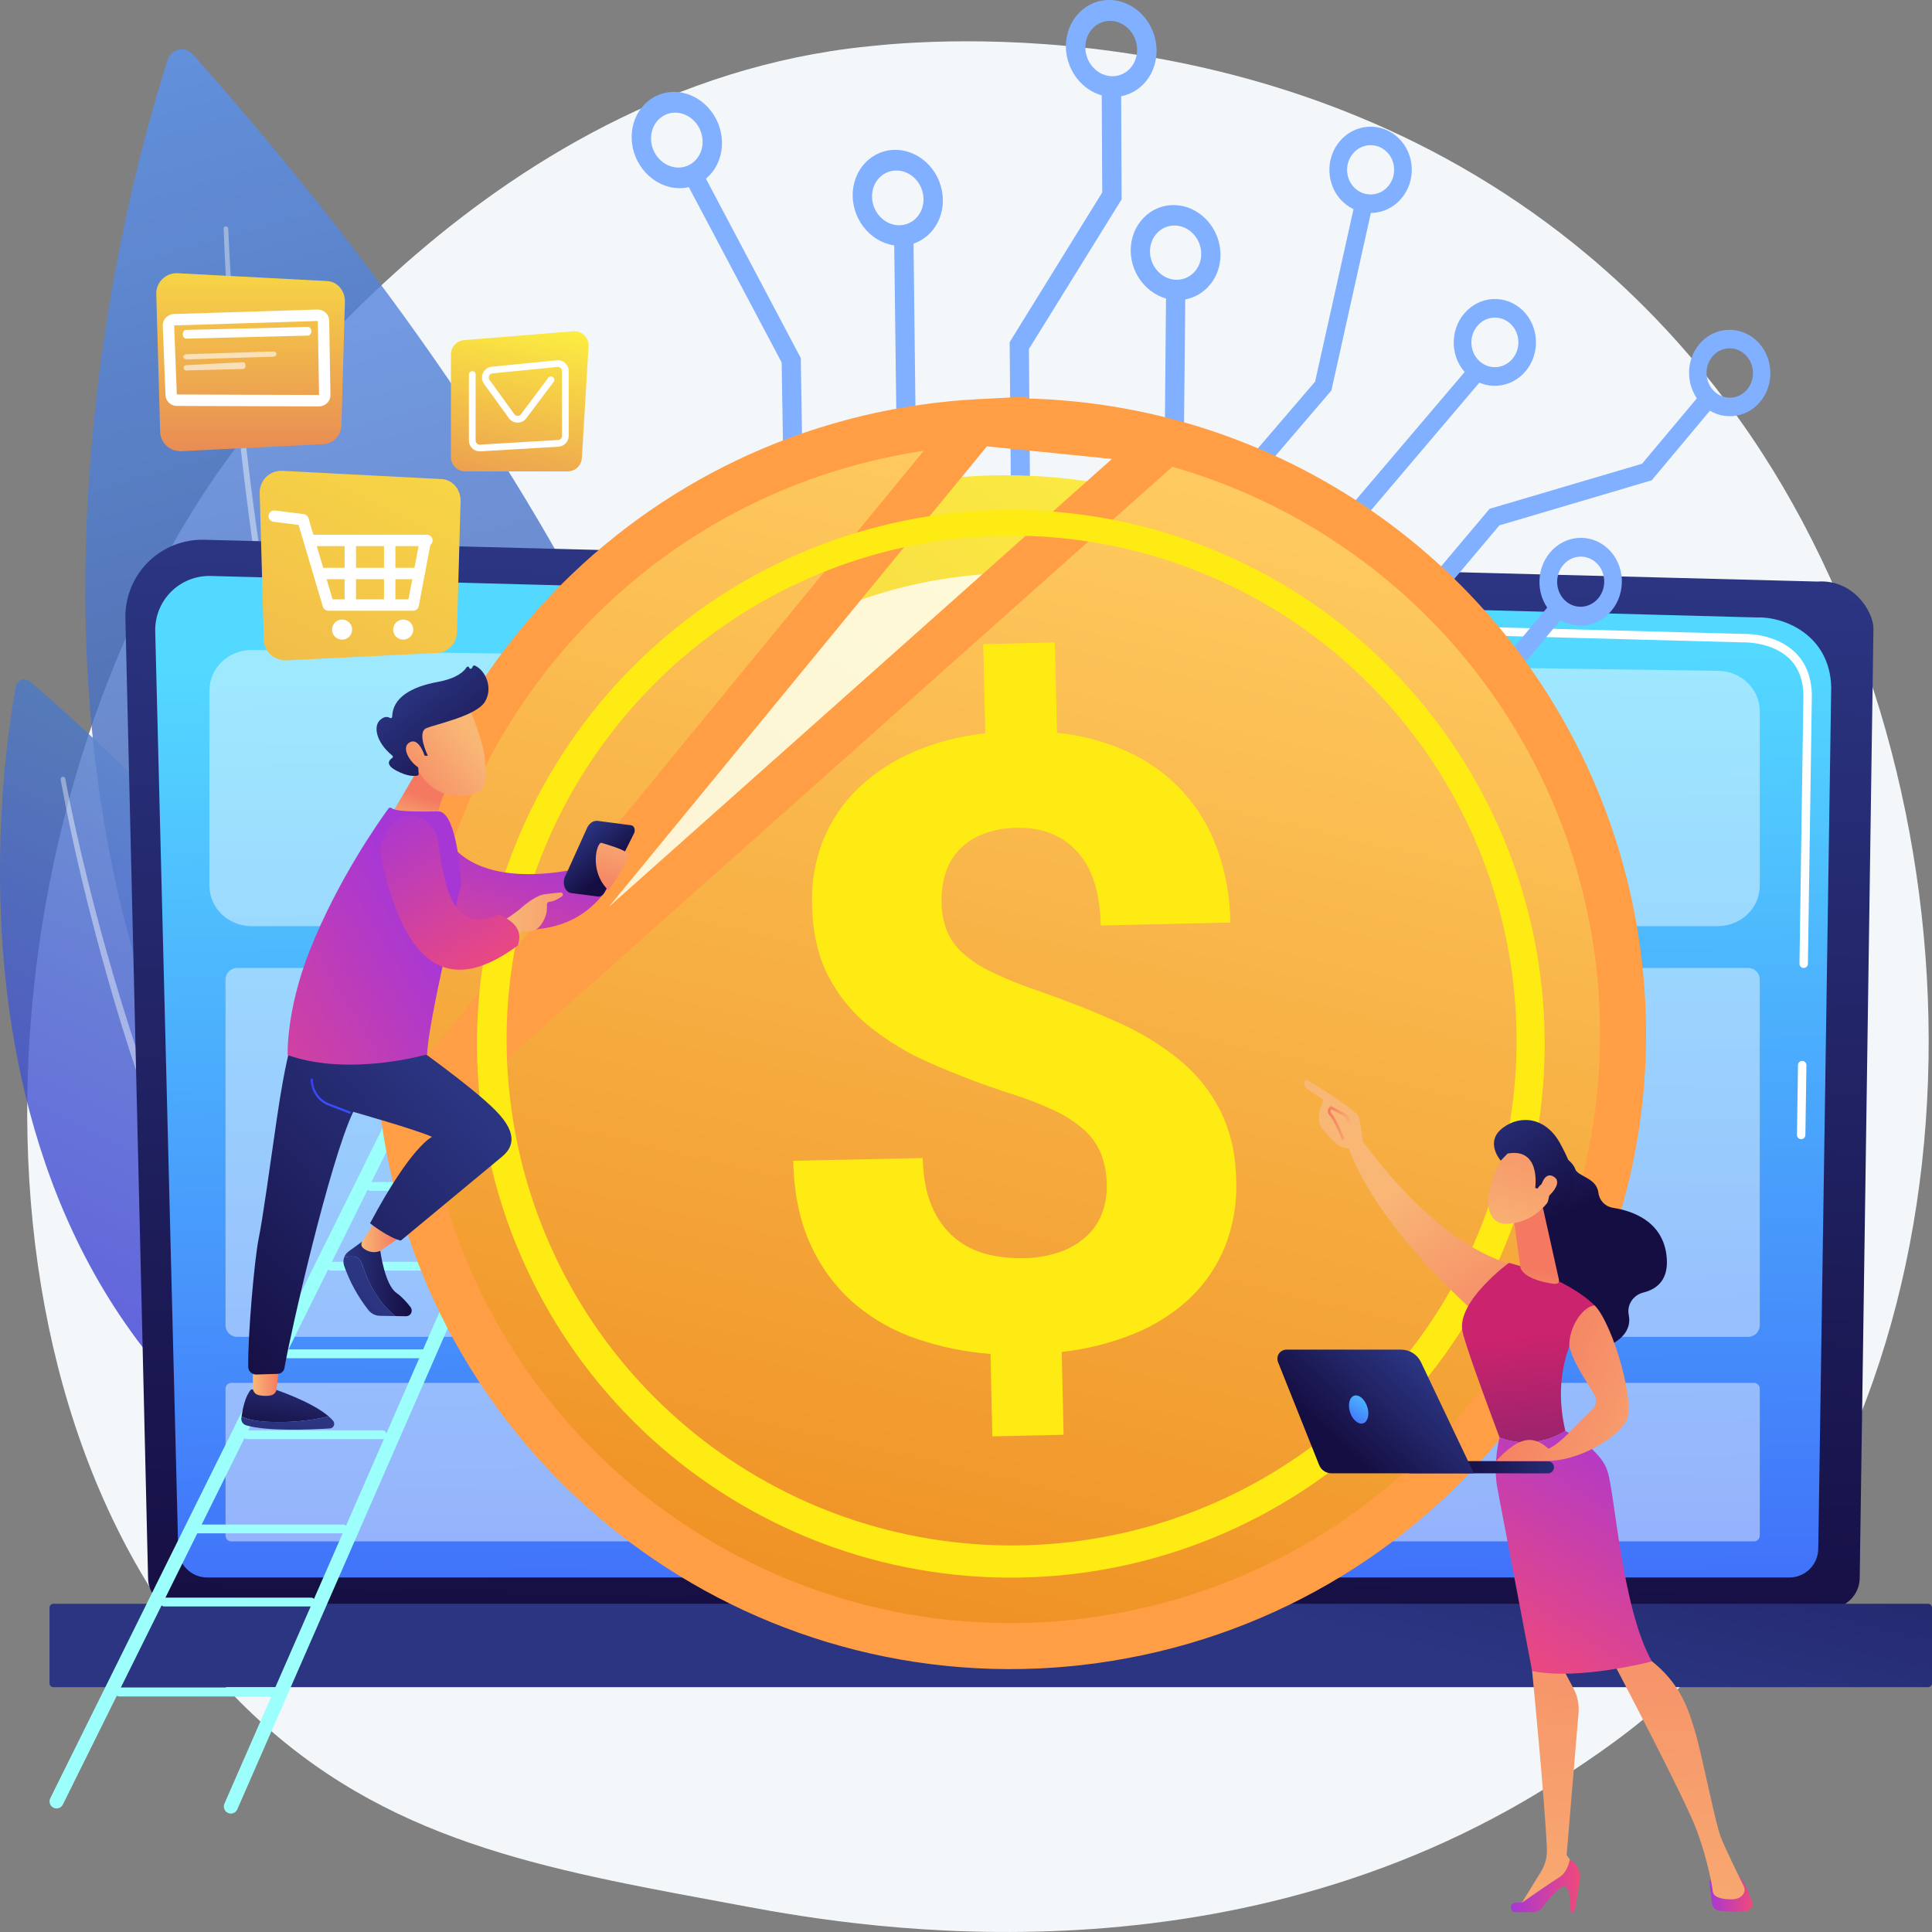 <svg width="84" height="84" viewBox="0 0 84 84" fill="none" xmlns="http://www.w3.org/2000/svg">
<rect x="0" y="0" width="84" height="84" fill="#808080" stroke="none"/>
<g clip-path="url(#clip0_131_3286)">
<path d="M73.909 72.493C71.757 74.713 69.832 76.018 68.358 77.003C53.98 86.61 37.545 83.841 32.464 82.895C24.266 81.368 17.346 80.291 11.4 74.915C-2.111 62.7 -1.454 37.218 8.87 21.433C10.094 19.562 20.402 4.271 36.873 2.116C37.276 2.063 37.576 2.033 37.839 2.006C40.388 1.736 56.177 0.311 69.051 11.105C70.894 12.65 73.86 15.437 76.61 19.688C86.667 35.23 86.697 59.302 73.909 72.493Z" fill="#F4F7FA"/>
<g opacity="0.89">
<path opacity="0.89" d="M7.294 2.588C4.968 9.773 -6.864 52.144 30.872 70.397C30.872 70.397 45.837 44.509 8.378 2.357C8.303 2.273 8.208 2.21 8.101 2.175C7.994 2.14 7.879 2.134 7.769 2.158C7.659 2.181 7.558 2.233 7.474 2.309C7.391 2.384 7.329 2.48 7.294 2.588Z" fill="url(#paint0_linear_131_3286)"/>
<path opacity="0.43" d="M9.924 9.945C10.028 12.479 10.238 15.012 10.497 17.535C10.757 20.059 11.081 22.579 11.466 25.088C12.238 30.104 13.247 35.087 14.579 39.983C15.915 44.873 17.568 49.689 19.727 54.273C20.262 55.42 20.841 56.547 21.448 57.657C22.055 58.767 22.702 59.855 23.39 60.915C24.758 63.041 26.31 65.048 28.043 66.88V66.882C28.083 66.928 28.103 66.987 28.1 67.048C28.097 67.109 28.071 67.166 28.027 67.208C27.983 67.25 27.924 67.274 27.863 67.274C27.803 67.275 27.744 67.251 27.7 67.21C25.951 65.344 24.391 63.308 23.02 61.157C22.331 60.084 21.683 58.985 21.077 57.862C20.471 56.741 19.893 55.605 19.359 54.448C17.207 49.825 15.571 44.984 14.252 40.072C12.938 35.156 11.95 30.158 11.199 25.129C10.825 22.614 10.513 20.091 10.263 17.56C10.014 15.03 9.815 12.495 9.723 9.951C9.722 9.938 9.724 9.924 9.728 9.911C9.732 9.898 9.739 9.886 9.748 9.876C9.757 9.866 9.768 9.858 9.781 9.852C9.793 9.846 9.806 9.843 9.82 9.843C9.833 9.842 9.847 9.844 9.86 9.849C9.872 9.854 9.884 9.862 9.894 9.871C9.903 9.88 9.911 9.892 9.916 9.904C9.922 9.917 9.924 9.93 9.924 9.944V9.945Z" fill="white"/>
<path opacity="0.89" d="M0.69 29.85C-0.12 34.258 -3.783 60.098 19.831 67.894C19.831 67.894 26.618 51.503 1.309 29.631C1.259 29.587 1.198 29.558 1.132 29.546C1.066 29.533 0.999 29.538 0.936 29.561C0.873 29.583 0.817 29.622 0.774 29.672C0.731 29.723 0.702 29.784 0.69 29.85Z" fill="url(#paint1_linear_131_3286)"/>
<path opacity="0.43" d="M2.839 33.857C3.109 35.303 3.439 36.742 3.789 38.172C4.139 39.603 4.527 41.025 4.941 42.439C5.355 43.853 5.803 45.257 6.282 46.65C6.761 48.042 7.268 49.425 7.824 50.79C8.926 53.52 10.18 56.188 11.654 58.73C11.831 59.052 12.031 59.36 12.22 59.675L12.506 60.145C12.602 60.302 12.706 60.452 12.806 60.607C13.009 60.912 13.206 61.222 13.414 61.524L14.051 62.42C14.92 63.6 15.855 64.73 16.871 65.78L16.873 65.782C16.918 65.829 16.942 65.891 16.941 65.956C16.94 66.02 16.913 66.081 16.867 66.126C16.821 66.171 16.759 66.195 16.694 66.194C16.63 66.193 16.569 66.166 16.524 66.12L16.522 66.118C15.496 65.038 14.557 63.885 13.685 62.684L13.048 61.772C12.84 61.465 12.644 61.15 12.442 60.84C12.342 60.683 12.238 60.53 12.142 60.371L11.856 59.894C11.668 59.575 11.468 59.264 11.293 58.937C9.827 56.361 8.587 53.666 7.502 50.917C6.954 49.543 6.459 48.15 5.987 46.75C5.515 45.349 5.08 43.937 4.677 42.516C4.274 41.095 3.897 39.666 3.555 38.229C3.213 36.792 2.898 35.349 2.637 33.893C2.632 33.866 2.638 33.838 2.653 33.816C2.669 33.793 2.692 33.778 2.719 33.773C2.746 33.768 2.774 33.774 2.796 33.789C2.819 33.805 2.834 33.829 2.839 33.856L2.839 33.857Z" fill="white"/>
</g>
<path d="M6.438 68.603C6.439 68.954 6.579 69.291 6.828 69.54C7.076 69.789 7.413 69.929 7.764 69.93H79.53C79.881 69.929 80.218 69.789 80.467 69.54C80.715 69.292 80.856 68.955 80.857 68.603L81.454 27.332C81.454 26.602 80.595 25.177 79.02 25.285L8.884 23.468C8.431 23.456 7.98 23.537 7.559 23.704C7.138 23.872 6.756 24.123 6.435 24.444C6.114 24.764 5.862 25.146 5.693 25.566C5.524 25.987 5.442 26.438 5.452 26.891L6.438 68.603Z" fill="url(#paint2_linear_131_3286)"/>
<path d="M7.748 67.33C7.749 67.663 7.882 67.982 8.117 68.217C8.352 68.453 8.671 68.585 9.004 68.586H77.799C78.132 68.585 78.451 68.453 78.686 68.217C78.921 67.982 79.054 67.663 79.055 67.33L79.618 29.863C79.552 27.609 77.576 26.799 76.38 26.846L9.16 25.042C8.841 25.033 8.524 25.09 8.228 25.208C7.932 25.326 7.663 25.503 7.438 25.728C7.212 25.953 7.035 26.222 6.916 26.518C6.798 26.814 6.741 27.131 6.749 27.45L7.748 67.33Z" fill="url(#paint3_linear_131_3286)"/>
<path d="M78.311 49.53H78.308C78.26 49.529 78.214 49.509 78.18 49.474C78.146 49.439 78.128 49.392 78.129 49.343L78.173 46.305C78.174 46.257 78.194 46.211 78.228 46.177C78.263 46.144 78.309 46.125 78.357 46.125H78.36C78.408 46.126 78.454 46.146 78.488 46.181C78.522 46.216 78.54 46.263 78.54 46.312L78.495 49.35C78.494 49.398 78.474 49.444 78.44 49.478C78.406 49.511 78.359 49.53 78.311 49.53Z" fill="white"/>
<path d="M78.42 42.085H78.418C78.369 42.084 78.323 42.063 78.289 42.029C78.256 41.993 78.237 41.947 78.238 41.898L78.409 30.261C78.406 29.571 78.196 29.017 77.785 28.624C77.019 27.89 75.803 27.927 75.752 27.929L54.267 27.353C54.243 27.352 54.219 27.347 54.197 27.337C54.175 27.328 54.155 27.314 54.138 27.296C54.121 27.278 54.108 27.258 54.099 27.235C54.091 27.212 54.087 27.188 54.087 27.164C54.087 27.14 54.091 27.115 54.101 27.093C54.11 27.07 54.124 27.049 54.142 27.032C54.16 27.015 54.181 27.002 54.204 26.994C54.227 26.986 54.252 26.982 54.276 26.984L75.748 27.561C75.882 27.553 77.177 27.531 78.039 28.357C78.524 28.823 78.772 29.463 78.776 30.262L78.605 41.902C78.605 41.95 78.585 41.997 78.55 42.031C78.516 42.066 78.469 42.085 78.42 42.085Z" fill="white"/>
<path d="M2.323 73.356L83.831 73.356C83.924 73.356 84 73.28 84 73.186V69.899C84 69.805 83.924 69.73 83.831 69.73L2.323 69.73C2.229 69.73 2.153 69.805 2.153 69.899V73.186C2.153 73.28 2.229 73.356 2.323 73.356Z" fill="url(#paint4_linear_131_3286)"/>
<path opacity="0.44" d="M74.684 40.267H10.934C9.924 40.267 9.106 39.479 9.106 38.508V30.021C9.106 29.039 9.941 28.247 10.961 28.262L74.711 29.167C75.71 29.181 76.512 29.965 76.512 30.927V38.508C76.512 39.48 75.695 40.267 74.684 40.267Z" fill="white"/>
<path opacity="0.44" d="M76.01 42.085H10.308C10.03 42.085 9.806 42.31 9.806 42.587V57.622C9.806 57.899 10.03 58.124 10.308 58.124H76.01C76.288 58.124 76.512 57.899 76.512 57.622V42.587C76.512 42.31 76.288 42.085 76.01 42.085Z" fill="white"/>
<path opacity="0.44" d="M76.262 60.125H10.056C9.918 60.125 9.806 60.237 9.806 60.376V66.767C9.806 66.905 9.918 67.017 10.056 67.017H76.262C76.4 67.017 76.512 66.905 76.512 66.767V60.376C76.512 60.237 76.4 60.125 76.262 60.125Z" fill="white"/>
<path d="M29.469 8.179C28.388 8.131 27.488 7.157 27.464 6.005C27.439 4.853 28.301 3.95 29.385 3.998C30.47 4.047 31.369 5.026 31.39 6.179C31.412 7.333 30.548 8.227 29.469 8.179ZM29.403 4.898C28.785 4.87 28.294 5.384 28.306 6.042C28.319 6.701 28.833 7.257 29.451 7.284C30.068 7.312 30.56 6.8 30.548 6.142C30.536 5.484 30.021 4.925 29.402 4.898H29.403Z" fill="#80B0FF"/>
<path d="M39.059 10.685C37.98 10.636 37.089 9.665 37.073 8.517C37.057 7.37 37.925 6.469 39.008 6.517C40.09 6.565 40.982 7.542 40.994 8.692C41.006 9.842 40.138 10.733 39.059 10.685ZM39.019 7.415C38.401 7.387 37.906 7.899 37.914 8.555C37.923 9.21 38.431 9.766 39.048 9.793C39.665 9.82 40.16 9.31 40.153 8.654C40.145 7.999 39.637 7.441 39.019 7.414V7.415Z" fill="#80B0FF"/>
<path d="M48.325 4.214C47.24 4.166 46.351 3.184 46.343 2.024C46.336 0.864 47.216 -0.046 48.304 0.002C49.393 0.05 50.283 1.037 50.286 2.2C50.289 3.362 49.408 4.262 48.325 4.214ZM48.309 0.908C47.687 0.88 47.185 1.398 47.189 2.062C47.193 2.725 47.699 3.285 48.321 3.313C48.942 3.34 49.443 2.824 49.44 2.162C49.438 1.499 48.929 0.936 48.307 0.908H48.309Z" fill="#80B0FF"/>
<path d="M51.122 13.046C50.048 12.998 49.169 12.036 49.162 10.899C49.155 9.762 50.027 8.87 51.105 8.919C52.183 8.967 53.062 9.934 53.065 11.073C53.068 12.212 52.196 13.094 51.122 13.046ZM51.109 9.806C50.494 9.778 49.996 10.286 49.999 10.936C50.003 11.586 50.505 12.136 51.118 12.163C51.732 12.19 52.23 11.684 52.227 11.035C52.225 10.386 51.724 9.833 51.109 9.806Z" fill="#80B0FF"/>
<path d="M34.933 22.905L34.102 22.868L33.984 15.758L29.616 7.509L30.344 7.108L34.817 15.567L34.933 22.905Z" fill="#80B0FF"/>
<path d="M39.866 23.125L39.035 23.088L38.874 10.231L39.715 10.268L39.866 23.125Z" fill="#80B0FF"/>
<path d="M44.8 23.344L43.968 23.307L43.898 14.875L47.923 8.367L47.899 3.745L48.744 3.782L48.766 8.668L44.736 15.173L44.8 23.344Z" fill="#80B0FF"/>
<path d="M51.439 22.738L50.608 22.701L50.701 12.444L51.538 12.481L51.439 22.738Z" fill="#80B0FF"/>
<path d="M58.388 8.778C57.654 8.084 57.599 6.893 58.264 6.125C58.928 5.357 60.062 5.298 60.793 5.99C61.525 6.682 61.583 7.869 60.921 8.639C60.26 9.408 59.121 9.472 58.388 8.778ZM60.278 6.588C60.18 6.494 60.064 6.422 59.937 6.374C59.81 6.327 59.675 6.307 59.539 6.314C59.404 6.321 59.272 6.356 59.15 6.417C59.029 6.477 58.921 6.562 58.834 6.665C58.455 7.104 58.486 7.783 58.905 8.179C59.003 8.273 59.12 8.346 59.247 8.393C59.374 8.44 59.51 8.46 59.645 8.453C59.781 8.446 59.913 8.411 60.035 8.35C60.156 8.289 60.264 8.204 60.351 8.1C60.729 7.66 60.697 6.982 60.278 6.587V6.588Z" fill="#80B0FF"/>
<path d="M63.798 16.296C63.063 15.601 63.004 14.403 63.665 13.627C64.326 12.852 65.457 12.787 66.19 13.481C66.922 14.175 66.984 15.368 66.326 16.145C65.669 16.921 64.533 16.991 63.798 16.296ZM65.678 14.083C65.58 13.99 65.464 13.917 65.337 13.87C65.21 13.823 65.074 13.803 64.939 13.811C64.803 13.819 64.671 13.855 64.55 13.916C64.429 13.978 64.322 14.063 64.236 14.168C63.859 14.611 63.893 15.294 64.312 15.69C64.732 16.087 65.379 16.048 65.755 15.605C66.132 15.161 66.097 14.479 65.678 14.083Z" fill="#80B0FF"/>
<path d="M74.033 17.621C73.302 16.929 73.235 15.737 73.883 14.964C74.53 14.192 75.65 14.127 76.378 14.817C77.107 15.506 77.176 16.695 76.53 17.469C75.885 18.242 74.764 18.312 74.033 17.621ZM75.877 15.417C75.781 15.324 75.666 15.252 75.54 15.205C75.414 15.158 75.28 15.138 75.146 15.146C75.012 15.154 74.881 15.19 74.762 15.251C74.642 15.312 74.537 15.398 74.452 15.502C74.082 15.943 74.12 16.623 74.537 17.018C74.634 17.111 74.749 17.183 74.875 17.23C75.001 17.276 75.135 17.296 75.269 17.288C75.403 17.28 75.534 17.244 75.654 17.183C75.773 17.121 75.879 17.036 75.964 16.931C76.333 16.49 76.294 15.81 75.877 15.417Z" fill="#80B0FF"/>
<path d="M67.529 26.722C66.791 26.025 66.729 24.814 67.39 24.026C68.05 23.238 69.184 23.167 69.919 23.863C70.655 24.558 70.72 25.765 70.062 26.554C69.405 27.343 68.267 27.42 67.529 26.722ZM69.408 24.475C68.988 24.077 68.34 24.119 67.963 24.569C67.587 25.018 67.622 25.709 68.043 26.107C68.464 26.506 69.113 26.463 69.489 26.012C69.865 25.561 69.828 24.872 69.408 24.475Z" fill="#80B0FF"/>
<path d="M53.512 22.09L52.934 21.544L57.178 16.592L59.004 8.396L59.754 8.578L57.887 16.978L53.512 22.09Z" fill="#80B0FF"/>
<path d="M56.938 25.331L56.361 24.785L63.933 15.877L64.505 16.418L56.938 25.331Z" fill="#80B0FF"/>
<path d="M60.365 28.572L59.788 28.026L64.767 22.12L71.392 20.164L74.001 17.05L74.569 17.588L71.813 20.883L65.189 22.843L60.365 28.572Z" fill="#80B0FF"/>
<path d="M63.792 31.812L63.215 31.267L67.582 26.044L68.156 26.587L63.792 31.812Z" fill="#80B0FF"/>
<path d="M60.852 62.069C70.317 52.597 70.317 37.239 60.852 27.767C51.386 18.295 36.04 18.295 26.575 27.767C17.109 37.239 17.109 52.597 26.575 62.069C36.04 71.542 51.386 71.542 60.852 62.069Z" fill="url(#paint5_linear_131_3286)"/>
<path d="M23.727 34.944C23.711 34.944 23.695 34.94 23.681 34.933C23.657 34.921 23.639 34.9 23.631 34.874C23.622 34.849 23.624 34.821 23.637 34.797C25.827 30.458 29.36 26.945 33.709 24.782C38.059 22.618 42.991 21.92 47.769 22.792C47.795 22.796 47.819 22.811 47.834 22.834C47.849 22.856 47.855 22.883 47.85 22.909C47.846 22.936 47.83 22.959 47.808 22.974C47.786 22.99 47.759 22.996 47.733 22.991C46.407 22.75 45.063 22.629 43.716 22.629C35.258 22.629 27.634 27.326 23.82 34.888C23.811 34.905 23.798 34.919 23.781 34.929C23.765 34.939 23.746 34.944 23.727 34.944Z" fill="white"/>
<path opacity="0.78" d="M58.747 59.963C66.758 51.946 66.758 38.947 58.747 30.93C50.736 22.913 37.747 22.913 29.736 30.93C21.724 38.947 21.724 51.946 29.736 59.963C37.747 67.98 50.736 67.98 58.747 59.963Z" fill="white"/>
<path d="M54.377 47.117C53.336 46.149 51.905 45.565 50.145 45.367C50.141 45.367 50.137 45.365 50.134 45.362C50.132 45.359 50.13 45.355 50.13 45.351V45.316C50.13 45.313 50.131 45.309 50.133 45.306C50.136 45.303 50.139 45.301 50.142 45.3C51.548 44.949 52.317 44.325 53.21 43.428C54.103 42.531 54.585 41.48 54.585 40.281C54.585 38.628 53.815 37.346 52.344 36.437C51.103 35.669 49.676 35.226 47.618 35.106C47.552 35.102 47.49 35.073 47.444 35.025C47.399 34.977 47.373 34.913 47.373 34.847V30.744C47.373 30.675 47.346 30.609 47.297 30.56C47.249 30.512 47.182 30.484 47.114 30.484H45.23C45.161 30.484 45.095 30.512 45.046 30.56C44.997 30.609 44.97 30.675 44.97 30.744V34.893C44.97 34.927 44.963 34.961 44.95 34.993C44.937 35.024 44.918 35.053 44.894 35.077C44.87 35.101 44.841 35.12 44.81 35.133C44.778 35.146 44.744 35.153 44.71 35.153H42.544C42.475 35.153 42.409 35.125 42.36 35.077C42.311 35.028 42.284 34.962 42.284 34.893V30.744C42.284 30.675 42.257 30.609 42.208 30.56C42.159 30.512 42.093 30.484 42.024 30.484H40.141C40.072 30.484 40.006 30.512 39.957 30.56C39.908 30.609 39.881 30.675 39.881 30.744V34.893C39.881 34.927 39.874 34.961 39.861 34.992C39.848 35.024 39.829 35.053 39.805 35.077C39.781 35.101 39.753 35.12 39.721 35.133C39.69 35.146 39.656 35.153 39.622 35.153H34.133C34.064 35.153 33.998 35.18 33.949 35.229C33.901 35.278 33.873 35.344 33.873 35.413V37.51C33.873 37.579 33.901 37.645 33.949 37.694C33.998 37.743 34.064 37.77 34.133 37.77H37.218C37.287 37.77 37.353 37.798 37.401 37.846C37.45 37.895 37.477 37.961 37.477 38.03V54.204C37.477 54.238 37.471 54.272 37.458 54.303C37.445 54.335 37.426 54.364 37.401 54.388C37.377 54.412 37.349 54.431 37.317 54.444C37.286 54.457 37.252 54.464 37.218 54.464H34.132C34.098 54.464 34.064 54.471 34.033 54.483C34.001 54.497 33.973 54.516 33.949 54.54C33.925 54.564 33.906 54.593 33.892 54.624C33.879 54.656 33.873 54.689 33.873 54.724V57.104C33.873 57.138 33.879 57.172 33.892 57.204C33.906 57.235 33.925 57.264 33.949 57.288C33.973 57.312 34.001 57.331 34.033 57.344C34.064 57.357 34.098 57.364 34.132 57.364H39.621C39.69 57.364 39.756 57.392 39.805 57.44C39.853 57.489 39.881 57.555 39.881 57.624V61.914C39.881 61.983 39.908 62.049 39.957 62.097C40.005 62.146 40.071 62.173 40.14 62.173H42.024C42.093 62.173 42.159 62.146 42.208 62.097C42.257 62.049 42.284 61.983 42.284 61.914V57.624C42.284 57.555 42.311 57.489 42.36 57.44C42.409 57.392 42.475 57.364 42.544 57.364H44.71C44.744 57.364 44.778 57.371 44.81 57.384C44.841 57.397 44.87 57.416 44.894 57.44C44.918 57.464 44.937 57.493 44.95 57.524C44.963 57.556 44.97 57.59 44.97 57.624V61.914C44.97 61.983 44.997 62.049 45.046 62.097C45.095 62.146 45.161 62.173 45.23 62.173H47.114C47.182 62.173 47.249 62.146 47.297 62.097C47.346 62.049 47.373 61.983 47.373 61.914V57.547C47.373 57.48 47.399 57.415 47.446 57.367C47.492 57.318 47.556 57.29 47.623 57.287C50.056 57.192 52.077 56.601 53.544 55.511C55.152 54.318 55.948 52.703 55.948 50.667C55.948 49.272 55.42 48.09 54.377 47.117ZM45.18 38.831C47.871 38.831 49.216 39.613 49.216 41.246C49.216 42.124 48.889 42.815 48.233 43.316C47.578 43.817 46.68 44.067 45.539 44.066H42.544C42.475 44.066 42.409 44.038 42.36 43.99C42.311 43.941 42.284 43.875 42.284 43.806V39.09C42.284 39.021 42.311 38.955 42.36 38.906C42.409 38.858 42.475 38.83 42.544 38.83L45.18 38.831ZM49.104 52.917C48.38 53.455 47.38 53.757 46.103 53.757H42.544C42.475 53.757 42.409 53.73 42.36 53.681C42.311 53.632 42.284 53.566 42.284 53.497V48.074C42.284 48.04 42.291 48.006 42.304 47.975C42.317 47.943 42.336 47.915 42.36 47.891C42.384 47.867 42.413 47.847 42.444 47.834C42.476 47.821 42.509 47.815 42.544 47.815H46.138C47.415 47.815 48.41 48.037 49.123 48.543C49.835 49.049 50.191 49.826 50.191 50.715C50.191 51.645 49.829 52.379 49.104 52.917Z" fill="url(#paint6_linear_131_3286)"/>
<path d="M2.458 78.628C2.406 78.628 2.354 78.614 2.309 78.588C2.263 78.562 2.225 78.525 2.198 78.48C2.171 78.435 2.156 78.383 2.154 78.331C2.152 78.279 2.164 78.227 2.188 78.18L21.083 40.062C21.121 39.99 21.185 39.936 21.263 39.911C21.301 39.899 21.341 39.894 21.381 39.898C21.421 39.901 21.46 39.913 21.496 39.931C21.532 39.95 21.563 39.975 21.589 40.006C21.615 40.036 21.635 40.072 21.647 40.111C21.659 40.149 21.663 40.189 21.66 40.229C21.657 40.269 21.645 40.308 21.627 40.344L2.731 78.462C2.705 78.513 2.666 78.555 2.618 78.584C2.57 78.613 2.515 78.628 2.458 78.628Z" fill="url(#paint7_linear_131_3286)"/>
<path d="M10.037 78.851C9.976 78.85 9.916 78.832 9.865 78.797C9.815 78.763 9.775 78.713 9.753 78.656C9.738 78.619 9.731 78.579 9.731 78.539C9.732 78.498 9.741 78.459 9.757 78.422L26.642 39.816C26.675 39.744 26.736 39.688 26.811 39.66C26.885 39.632 26.968 39.634 27.041 39.666C27.114 39.698 27.172 39.757 27.202 39.831C27.232 39.904 27.233 39.987 27.203 40.061L10.318 78.666C10.295 78.721 10.255 78.768 10.205 78.801C10.155 78.833 10.097 78.851 10.037 78.851Z" fill="url(#paint8_linear_131_3286)"/>
<path d="M24.447 45.24H19.321C19.295 45.242 19.268 45.238 19.244 45.229C19.219 45.221 19.196 45.207 19.177 45.189C19.158 45.171 19.142 45.149 19.132 45.125C19.121 45.101 19.116 45.075 19.116 45.048C19.116 45.022 19.121 44.996 19.132 44.972C19.142 44.948 19.158 44.926 19.177 44.908C19.196 44.89 19.219 44.876 19.244 44.867C19.268 44.859 19.295 44.855 19.321 44.857H24.447C24.474 44.855 24.5 44.859 24.525 44.867C24.549 44.876 24.572 44.89 24.591 44.908C24.61 44.926 24.626 44.948 24.636 44.972C24.647 44.996 24.652 45.022 24.652 45.048C24.652 45.075 24.647 45.101 24.636 45.125C24.626 45.149 24.61 45.171 24.591 45.189C24.572 45.207 24.549 45.221 24.525 45.229C24.5 45.238 24.474 45.242 24.447 45.24Z" fill="url(#paint9_linear_131_3286)"/>
<path d="M23.584 48.214H18.457C18.431 48.215 18.405 48.211 18.381 48.202C18.357 48.193 18.334 48.179 18.315 48.161C18.296 48.144 18.281 48.122 18.271 48.098C18.261 48.074 18.255 48.048 18.255 48.022C18.255 47.996 18.261 47.97 18.271 47.946C18.281 47.922 18.296 47.901 18.315 47.883C18.334 47.865 18.357 47.851 18.381 47.842C18.405 47.833 18.431 47.829 18.457 47.831H23.584C23.61 47.829 23.636 47.833 23.66 47.842C23.685 47.851 23.707 47.865 23.726 47.883C23.745 47.901 23.76 47.922 23.77 47.946C23.781 47.97 23.786 47.996 23.786 48.022C23.786 48.048 23.781 48.074 23.77 48.098C23.76 48.122 23.745 48.144 23.726 48.161C23.707 48.179 23.685 48.193 23.66 48.202C23.636 48.211 23.61 48.215 23.584 48.214Z" fill="url(#paint10_linear_131_3286)"/>
<path d="M21.575 51.776H16.124C16.098 51.777 16.072 51.774 16.047 51.765C16.022 51.756 15.999 51.742 15.98 51.724C15.961 51.706 15.946 51.685 15.935 51.661C15.925 51.636 15.919 51.61 15.919 51.584C15.919 51.558 15.925 51.532 15.935 51.508C15.946 51.483 15.961 51.462 15.98 51.444C15.999 51.426 16.022 51.412 16.047 51.403C16.072 51.394 16.098 51.391 16.124 51.392H21.575C21.602 51.391 21.628 51.394 21.653 51.403C21.677 51.412 21.7 51.426 21.719 51.444C21.739 51.462 21.754 51.483 21.765 51.508C21.775 51.532 21.78 51.558 21.78 51.584C21.78 51.61 21.775 51.636 21.765 51.661C21.754 51.685 21.739 51.706 21.719 51.724C21.7 51.742 21.677 51.756 21.653 51.765C21.628 51.774 21.602 51.777 21.575 51.776Z" fill="url(#paint11_linear_131_3286)"/>
<path d="M25.607 42.353H20.717C20.691 42.355 20.665 42.351 20.641 42.342C20.616 42.333 20.594 42.319 20.575 42.301C20.556 42.283 20.541 42.262 20.531 42.238C20.52 42.214 20.515 42.188 20.515 42.162C20.515 42.136 20.52 42.11 20.531 42.086C20.541 42.062 20.556 42.041 20.575 42.023C20.594 42.005 20.616 41.991 20.641 41.982C20.665 41.973 20.691 41.969 20.717 41.971H25.607C25.633 41.969 25.659 41.973 25.683 41.982C25.708 41.991 25.73 42.005 25.749 42.023C25.768 42.041 25.783 42.062 25.794 42.086C25.804 42.11 25.809 42.136 25.809 42.162C25.809 42.188 25.804 42.214 25.794 42.238C25.783 42.262 25.768 42.283 25.749 42.301C25.73 42.319 25.708 42.333 25.683 42.342C25.659 42.351 25.633 42.355 25.607 42.353Z" fill="url(#paint12_linear_131_3286)"/>
<path d="M20.33 55.242H14.407C14.381 55.244 14.354 55.24 14.33 55.231C14.305 55.223 14.282 55.209 14.263 55.191C14.244 55.173 14.228 55.151 14.218 55.127C14.207 55.103 14.202 55.077 14.202 55.05C14.202 55.024 14.207 54.998 14.218 54.974C14.228 54.95 14.244 54.928 14.263 54.91C14.282 54.892 14.305 54.878 14.33 54.87C14.354 54.861 14.381 54.857 14.407 54.859H20.33C20.356 54.857 20.383 54.861 20.407 54.87C20.432 54.878 20.455 54.892 20.474 54.91C20.493 54.928 20.509 54.95 20.519 54.974C20.53 54.998 20.535 55.024 20.535 55.05C20.535 55.077 20.53 55.103 20.519 55.127C20.509 55.151 20.493 55.173 20.474 55.191C20.455 55.209 20.432 55.223 20.407 55.231C20.383 55.24 20.356 55.244 20.33 55.242Z" fill="url(#paint13_linear_131_3286)"/>
<path d="M18.486 59.053H12.534C12.508 59.054 12.482 59.05 12.458 59.041C12.433 59.032 12.411 59.019 12.392 59.001C12.373 58.983 12.358 58.961 12.348 58.937C12.337 58.913 12.332 58.887 12.332 58.861C12.332 58.835 12.337 58.809 12.348 58.785C12.358 58.762 12.373 58.74 12.392 58.722C12.411 58.704 12.433 58.69 12.458 58.681C12.482 58.672 12.508 58.669 12.534 58.67H18.486C18.512 58.669 18.538 58.672 18.563 58.681C18.587 58.69 18.609 58.704 18.628 58.722C18.647 58.74 18.662 58.762 18.673 58.785C18.683 58.809 18.688 58.835 18.688 58.861C18.688 58.887 18.683 58.913 18.673 58.937C18.662 58.961 18.647 58.983 18.628 59.001C18.609 59.019 18.587 59.032 18.563 59.041C18.538 59.05 18.512 59.054 18.486 59.053Z" fill="url(#paint14_linear_131_3286)"/>
<path d="M17.583 48.681L17.583 48.681C15.67 35.198 24.219 22.644 37.057 19.223M17.583 48.681L42.477 18.358C42.104 18.378 41.731 18.408 41.361 18.444C40.975 18.481 40.59 18.528 40.203 18.584C39.142 18.733 38.092 18.947 37.057 19.223M17.583 48.681C19.588 62.815 32.347 72.772 46.41 71.453C46.705 71.426 46.992 71.393 47.281 71.355C47.404 71.343 47.531 71.324 47.626 71.31C47.646 71.307 47.665 71.304 47.682 71.301C48.065 71.247 48.446 71.185 48.824 71.114C62.766 68.523 72.312 55.379 70.303 41.205L70.303 41.204C69.567 36.014 67.315 31.156 63.83 27.239C60.345 23.323 55.781 20.522 50.711 19.187L50.71 19.187M17.583 48.681L50.71 19.187M37.057 19.223L37.314 20.189L37.057 19.223ZM50.71 19.187C48.026 18.483 45.248 18.204 42.477 18.358L50.71 19.187Z" fill="url(#paint15_linear_131_3286)" stroke="#FF9E44" stroke-width="2"/>
<path d="M35.726 67.088C33.663 66.304 31.722 65.232 29.959 63.904C25.275 60.366 22.105 55.184 21.088 49.403C20.072 43.621 21.283 37.669 24.479 32.745C27.675 27.821 32.618 24.291 38.313 22.865C44.007 21.44 50.031 22.225 55.169 25.062C60.308 27.9 64.181 32.579 66.008 38.158C67.835 43.737 67.48 49.801 65.015 55.129C62.55 60.456 58.158 64.652 52.724 66.871C47.289 69.09 41.215 69.168 35.726 67.088ZM22.25 48.324C22.963 53.353 25.398 57.978 29.14 61.413C32.881 64.848 37.697 66.879 42.768 67.16C47.839 67.442 52.851 65.957 56.95 62.957C61.048 59.958 63.98 55.63 65.246 50.711C66.511 45.793 66.032 40.587 63.889 35.982C61.747 31.377 58.075 27.658 53.498 25.457C48.92 23.256 43.721 22.711 38.787 23.913C33.853 25.116 29.488 27.992 26.436 32.053C24.697 34.353 23.431 36.976 22.713 39.769C21.994 42.562 21.837 45.47 22.25 48.324Z" fill="#FFEB14"/>
<path d="M53.749 51.335C53.746 51.2 53.741 51.064 53.731 50.934C53.69 50.022 53.464 49.129 53.067 48.307C52.634 47.454 52.029 46.7 51.29 46.093C50.469 45.423 49.562 44.869 48.592 44.444C47.547 43.972 46.389 43.515 45.119 43.072C44.445 42.846 43.785 42.581 43.143 42.276C42.675 42.06 42.24 41.777 41.854 41.436C41.548 41.164 41.31 40.825 41.158 40.445C41.015 40.059 40.939 39.65 40.935 39.238C40.922 38.813 40.979 38.39 41.102 37.984C41.217 37.605 41.416 37.258 41.684 36.966C41.971 36.662 42.321 36.425 42.711 36.273C43.191 36.088 43.701 35.993 44.215 35.994C45.297 35.969 46.166 36.309 46.822 37.012C47.479 37.715 47.825 38.791 47.86 40.239L53.493 40.111C53.483 39 53.283 37.898 52.902 36.855C52.566 35.934 52.05 35.09 51.383 34.373C50.715 33.656 49.911 33.08 49.017 32.679C48.049 32.241 47.016 31.965 45.958 31.862L45.862 27.931L42.75 28.009L42.838 31.883C41.753 31.997 40.691 32.274 39.688 32.705C38.803 33.088 37.994 33.625 37.298 34.292C36.643 34.924 36.129 35.688 35.788 36.533C35.437 37.429 35.273 38.389 35.308 39.351C35.334 40.534 35.562 41.549 35.992 42.397C36.423 43.248 37.028 43.998 37.767 44.602C38.591 45.267 39.503 45.815 40.476 46.233C41.618 46.735 42.786 47.179 43.974 47.562C44.624 47.76 45.259 48.006 45.873 48.297C46.337 48.514 46.767 48.796 47.15 49.136C47.467 49.422 47.714 49.775 47.875 50.17C48.035 50.597 48.118 51.049 48.12 51.505C48.135 51.93 48.065 52.353 47.915 52.75C47.77 53.133 47.538 53.477 47.237 53.754C46.904 54.054 46.515 54.285 46.092 54.432C45.576 54.609 45.034 54.701 44.489 54.704C43.959 54.716 43.43 54.658 42.915 54.532C42.406 54.407 41.931 54.171 41.526 53.839C41.092 53.472 40.751 53.008 40.53 52.484C40.276 51.917 40.14 51.205 40.12 50.348L34.489 50.469C34.521 51.916 34.783 53.154 35.276 54.181C35.726 55.16 36.384 56.029 37.205 56.727C38.007 57.395 38.928 57.906 39.921 58.232C40.938 58.573 41.995 58.786 43.065 58.867L43.146 62.451L46.244 62.381L46.162 58.779C47.249 58.662 48.315 58.393 49.327 57.979C50.154 57.644 50.919 57.17 51.587 56.578C51.639 56.534 51.691 56.483 51.738 56.439C52.396 55.813 52.913 55.053 53.254 54.212C53.618 53.298 53.786 52.318 53.749 51.335Z" fill="#FFEB14"/>
<path d="M16.601 62.569H10.749C10.723 62.571 10.697 62.567 10.672 62.558C10.647 62.549 10.624 62.536 10.605 62.518C10.586 62.5 10.57 62.478 10.56 62.454C10.55 62.43 10.544 62.404 10.544 62.377C10.544 62.351 10.55 62.325 10.56 62.301C10.57 62.277 10.586 62.255 10.605 62.237C10.624 62.219 10.647 62.205 10.672 62.196C10.697 62.188 10.723 62.184 10.749 62.186H16.601C16.627 62.184 16.654 62.188 16.678 62.196C16.703 62.205 16.726 62.219 16.745 62.237C16.764 62.255 16.78 62.277 16.79 62.301C16.801 62.325 16.806 62.351 16.806 62.377C16.806 62.404 16.801 62.43 16.79 62.454C16.78 62.478 16.764 62.5 16.745 62.518C16.726 62.536 16.703 62.549 16.678 62.558C16.654 62.567 16.627 62.571 16.601 62.569Z" fill="url(#paint16_linear_131_3286)"/>
<path d="M14.904 66.667H8.58C8.554 66.669 8.527 66.665 8.503 66.657C8.478 66.648 8.455 66.634 8.436 66.616C8.417 66.598 8.401 66.576 8.391 66.552C8.38 66.528 8.375 66.502 8.375 66.476C8.375 66.449 8.38 66.423 8.391 66.399C8.401 66.375 8.417 66.353 8.436 66.335C8.455 66.317 8.478 66.304 8.503 66.295C8.527 66.286 8.554 66.282 8.58 66.284H14.905C14.931 66.282 14.958 66.286 14.983 66.295C15.007 66.304 15.03 66.317 15.049 66.335C15.069 66.353 15.084 66.375 15.094 66.399C15.105 66.423 15.11 66.449 15.11 66.476C15.11 66.502 15.105 66.528 15.094 66.552C15.084 66.576 15.069 66.598 15.049 66.616C15.03 66.634 15.007 66.648 14.983 66.657C14.958 66.665 14.931 66.669 14.905 66.667H14.904Z" fill="url(#paint17_linear_131_3286)"/>
<path d="M13.512 69.846H7.159C7.133 69.848 7.107 69.844 7.083 69.835C7.058 69.826 7.036 69.812 7.017 69.794C6.998 69.776 6.983 69.754 6.973 69.731C6.962 69.707 6.957 69.681 6.957 69.655C6.957 69.629 6.962 69.603 6.973 69.579C6.983 69.555 6.998 69.533 7.017 69.515C7.036 69.497 7.058 69.484 7.083 69.475C7.107 69.466 7.133 69.462 7.159 69.463H13.512C13.538 69.462 13.564 69.466 13.589 69.475C13.613 69.484 13.636 69.497 13.655 69.515C13.673 69.533 13.688 69.555 13.699 69.579C13.709 69.603 13.714 69.629 13.714 69.655C13.714 69.681 13.709 69.707 13.699 69.731C13.688 69.754 13.673 69.776 13.655 69.794C13.636 69.812 13.613 69.826 13.589 69.835C13.564 69.844 13.538 69.848 13.512 69.846Z" fill="url(#paint18_linear_131_3286)"/>
<path d="M11.908 73.76H5.202C5.082 73.76 4.986 73.674 4.986 73.568C4.986 73.462 5.083 73.377 5.202 73.377H11.908C12.028 73.377 12.124 73.463 12.124 73.568C12.124 73.674 12.027 73.76 11.908 73.76Z" fill="url(#paint19_linear_131_3286)"/>
<path d="M26.143 37.516C26.143 37.516 21.841 38.915 19.846 36.987L19.555 39.671C19.555 39.671 24.31 42.008 26.52 38.457L26.143 37.516Z" fill="url(#paint20_linear_131_3286)"/>
<path d="M27.446 35.882L26.002 35.692C25.83 35.662 25.652 35.764 25.546 35.951L24.596 38.051C24.416 38.365 24.544 38.781 24.834 38.829L25.993 38.979C26.104 38.998 26.218 38.928 26.281 38.803L27.565 36.237C27.64 36.088 27.577 35.904 27.446 35.882Z" fill="url(#paint21_linear_131_3286)"/>
<path d="M26.461 38.716C26.461 38.716 27.432 37.302 27.319 37.128C27.206 36.954 26.355 36.705 26.155 36.646C25.955 36.587 25.579 37.869 26.461 38.716Z" fill="url(#paint22_linear_131_3286)"/>
<path d="M14.292 61.584C13.532 60.921 11.898 60.391 11.898 60.391L10.915 60.412C10.665 60.693 10.553 61.237 10.504 61.579C10.69 61.69 11.037 61.787 11.674 61.819C12.553 61.861 13.434 61.782 14.292 61.584Z" fill="url(#paint23_linear_131_3286)"/>
<path d="M14.292 61.584C13.434 61.782 12.553 61.86 11.673 61.817C11.037 61.787 10.69 61.69 10.504 61.577C10.5 61.604 10.496 61.631 10.493 61.655C10.485 61.723 10.501 61.792 10.538 61.849C10.575 61.906 10.632 61.949 10.697 61.968C11.595 62.244 13.57 62.155 14.34 62.107C14.377 62.105 14.413 62.093 14.444 62.071C14.474 62.05 14.498 62.021 14.514 61.987C14.528 61.953 14.534 61.915 14.529 61.878C14.524 61.841 14.509 61.806 14.485 61.777C14.426 61.708 14.362 61.643 14.292 61.584Z" fill="url(#paint24_linear_131_3286)"/>
<path d="M10.995 59.563V60.345C10.995 60.418 11.02 60.489 11.066 60.546C11.112 60.603 11.176 60.642 11.247 60.657C11.4 60.69 11.602 60.711 11.798 60.663C11.858 60.647 11.912 60.614 11.952 60.567C11.993 60.521 12.018 60.463 12.025 60.401L12.124 59.563H10.995Z" fill="url(#paint25_linear_131_3286)"/>
<path d="M15.966 55.554C15.661 54.875 15.748 54.569 15.145 54.637C15.082 54.643 15.021 54.657 14.961 54.677C14.922 54.792 14.922 54.916 14.961 55.031C15.205 55.728 15.562 56.38 16.018 56.961C16.08 57.038 16.157 57.1 16.245 57.143C16.333 57.186 16.43 57.209 16.528 57.21L17.194 57.221C16.562 56.716 16.218 56.118 15.966 55.554Z" fill="url(#paint26_linear_131_3286)"/>
<path d="M17.236 56.213C16.724 55.853 16.534 54.383 16.534 54.383L15.746 53.982L15.153 54.413C15.063 54.479 14.996 54.572 14.961 54.677C15.021 54.657 15.082 54.643 15.145 54.637C15.748 54.569 15.661 54.875 15.966 55.554C16.219 56.118 16.562 56.716 17.193 57.221L17.651 57.228C17.697 57.229 17.742 57.217 17.782 57.193C17.822 57.169 17.854 57.135 17.874 57.094C17.895 57.052 17.904 57.006 17.9 56.96C17.896 56.914 17.878 56.87 17.851 56.833C17.694 56.628 17.48 56.386 17.236 56.213Z" fill="url(#paint27_linear_131_3286)"/>
<path d="M16.222 53.242L15.746 53.982C15.717 54.027 15.706 54.081 15.715 54.134C15.724 54.187 15.752 54.235 15.794 54.268C15.947 54.388 16.21 54.522 16.534 54.383L17.297 53.859L16.222 53.242Z" fill="url(#paint28_linear_131_3286)"/>
<path d="M12.653 45.431C12.653 45.431 12.403 46.136 12.04 48.614C11.678 51.092 11.439 52.894 11.242 53.876C11.062 54.776 10.775 58.011 10.792 59.426C10.792 59.471 10.802 59.516 10.82 59.557C10.838 59.599 10.864 59.636 10.896 59.667C10.929 59.699 10.967 59.723 11.009 59.739C11.051 59.756 11.096 59.763 11.141 59.762L12.077 59.732C12.147 59.73 12.214 59.703 12.267 59.657C12.32 59.611 12.355 59.549 12.367 59.48C12.614 58.022 14.325 50.504 15.358 48.341C15.358 48.341 18.103 49.117 18.787 49.43C18.787 49.43 17.902 49.784 16.089 53.187C16.089 53.187 16.872 53.81 17.427 53.939C17.427 53.939 21.396 50.645 21.815 50.301C22.235 49.956 22.616 49.362 21.545 48.28C20.475 47.198 17.789 45.316 17.789 45.316L12.653 45.431Z" fill="url(#paint29_linear_131_3286)"/>
<path d="M15.206 48.42C15.199 48.42 15.192 48.418 15.185 48.415L14.207 48.038C13.999 47.938 13.824 47.782 13.701 47.588C13.578 47.394 13.512 47.169 13.51 46.939C13.51 46.933 13.511 46.927 13.513 46.921C13.516 46.915 13.519 46.91 13.524 46.905C13.528 46.901 13.533 46.897 13.539 46.895C13.545 46.892 13.551 46.891 13.557 46.891C13.563 46.891 13.57 46.892 13.576 46.894C13.582 46.896 13.587 46.9 13.592 46.904C13.596 46.909 13.6 46.914 13.602 46.92C13.604 46.926 13.605 46.932 13.605 46.939C13.607 47.151 13.668 47.358 13.781 47.537C13.895 47.716 14.056 47.86 14.248 47.952L15.227 48.329C15.236 48.334 15.243 48.342 15.248 48.352C15.252 48.361 15.253 48.372 15.251 48.382C15.249 48.393 15.243 48.402 15.235 48.409C15.227 48.415 15.216 48.419 15.206 48.419V48.42Z" fill="url(#paint30_linear_131_3286)"/>
<path d="M18.257 33.298L16.968 35.498H19.003C19.003 35.498 19.167 34.492 19.702 33.887L18.257 33.298Z" fill="url(#paint31_linear_131_3286)"/>
<path d="M20.352 30.652C20.352 30.652 21.037 32.227 21.083 33.054C21.129 33.882 21.307 34.418 20.352 34.584C19.396 34.751 18.591 34.275 18.155 33.451C18.155 33.451 17.472 32.181 17.625 31.661C17.778 31.142 20.352 30.652 20.352 30.652Z" fill="url(#paint32_linear_131_3286)"/>
<path d="M18.481 32.858H18.601C18.601 32.858 18.104 31.838 18.541 31.658C18.979 31.478 20.711 31.126 21.085 30.51C21.444 29.917 21.123 29.151 20.643 28.937C20.628 28.931 20.611 28.93 20.596 28.936C20.581 28.942 20.568 28.953 20.561 28.967L20.521 29.043C20.515 29.054 20.506 29.064 20.494 29.07C20.483 29.076 20.47 29.078 20.457 29.077C20.444 29.076 20.432 29.07 20.422 29.062C20.412 29.054 20.405 29.043 20.401 29.03C20.398 29.018 20.391 29.008 20.382 29C20.373 28.991 20.361 28.986 20.349 28.984C20.337 28.982 20.324 28.984 20.313 28.989C20.302 28.994 20.292 29.002 20.285 29.012C20.171 29.197 19.861 29.496 19.03 29.649C17.851 29.867 17.071 30.344 17.051 31.16C17.051 31.171 17.048 31.183 17.042 31.193C17.036 31.203 17.027 31.211 17.017 31.216C17.006 31.221 16.995 31.224 16.983 31.224C16.972 31.223 16.96 31.219 16.951 31.213C16.864 31.16 16.724 31.135 16.538 31.291C16.215 31.564 16.347 32.271 17.057 32.852C17.065 32.858 17.071 32.866 17.076 32.875C17.08 32.884 17.082 32.894 17.082 32.904C17.081 32.914 17.079 32.924 17.074 32.933C17.069 32.942 17.062 32.95 17.054 32.956C16.925 33.039 16.733 33.239 17.23 33.505C17.74 33.777 18.04 33.747 18.153 33.718C18.168 33.714 18.181 33.706 18.19 33.693C18.199 33.681 18.203 33.666 18.202 33.651L18.157 32.928C18.157 32.919 18.158 32.91 18.161 32.902C18.164 32.894 18.169 32.886 18.175 32.88C18.181 32.873 18.188 32.868 18.197 32.864C18.205 32.861 18.213 32.859 18.222 32.859L18.481 32.858Z" fill="url(#paint33_linear_131_3286)"/>
<path d="M18.511 33.01C18.511 33.01 18.25 32.003 17.799 32.285C17.348 32.568 18.032 33.413 18.395 33.451L18.511 33.01Z" fill="url(#paint34_linear_131_3286)"/>
<path d="M16.89 35.152C16.897 35.142 16.906 35.133 16.917 35.127C16.927 35.12 16.939 35.116 16.951 35.114C16.963 35.112 16.976 35.113 16.988 35.116C17 35.119 17.011 35.125 17.021 35.132C17.154 35.24 17.597 35.308 19.048 35.277C19.894 35.259 20.053 38.425 20.053 38.425C20.053 38.425 18.554 44.719 18.576 45.84C18.576 45.84 15.205 46.828 12.507 45.872C12.507 45.872 12.424 43.952 13.477 41.3C14.689 38.243 16.498 35.688 16.89 35.152Z" fill="url(#paint35_linear_131_3286)"/>
<path d="M18.791 36.279C18.791 36.279 18.331 42.853 22.575 39.551C22.575 39.551 23.202 38.959 23.654 38.886C23.898 38.848 24.173 38.822 24.374 38.806C24.394 38.803 24.415 38.808 24.433 38.818C24.45 38.829 24.463 38.845 24.47 38.864C24.477 38.884 24.478 38.905 24.471 38.924C24.464 38.944 24.451 38.96 24.434 38.971C24.288 39.074 24.097 39.184 23.931 39.201C23.611 39.234 23.953 39.469 23.604 40.083C23.255 40.696 22.757 40.465 22.757 40.465C22.757 40.465 17.895 45.45 16.924 36.757C16.89 35.14 18.445 35.226 18.791 36.279Z" fill="url(#paint36_linear_131_3286)"/>
<path d="M16.516 37.066C16.714 35.329 18.295 34.893 18.998 36.304C19.321 38.467 19.6 40.706 21.704 39.76C22.3 40.046 22.756 40.403 22.513 41.11C19.189 43.573 17.441 41.504 16.516 37.066Z" fill="url(#paint37_linear_131_3286)"/>
<path d="M67.613 50.055C67.613 50.055 68.352 50.415 68.488 50.828C68.597 51.158 69.415 51.202 69.495 51.854C69.513 52.017 69.584 52.17 69.697 52.289C69.811 52.408 69.959 52.486 70.121 52.512C70.956 52.64 72.243 53.074 72.449 54.525C72.606 55.632 72.042 56.052 71.45 56.197C71.015 56.304 70.726 56.727 70.814 57.166C70.899 57.586 70.773 58.075 70.043 58.46C68.409 59.323 66.776 56.415 66.776 56.415L66.441 51.338L67.613 50.055Z" fill="url(#paint38_linear_131_3286)"/>
<path d="M58.721 48.851C58.721 48.851 61.984 54.016 65.864 55.014C65.864 55.014 65.108 57.169 64.524 57.416C64.524 57.416 59.75 53.429 58.524 49.586L58.721 48.851Z" fill="url(#paint39_linear_131_3286)"/>
<path d="M74.331 81.888L74.437 82.758C74.446 82.838 74.483 82.913 74.54 82.97C74.597 83.027 74.672 83.063 74.752 83.072C75.031 83.104 75.478 83.137 75.915 83.091C75.961 83.085 76.004 83.07 76.043 83.046C76.081 83.022 76.114 82.99 76.139 82.952C76.163 82.914 76.179 82.871 76.185 82.826C76.191 82.781 76.187 82.735 76.174 82.691C76.067 82.355 75.872 81.851 75.591 81.555H74.626C74.584 81.555 74.542 81.564 74.504 81.581C74.466 81.598 74.431 81.624 74.404 81.655C74.376 81.686 74.355 81.724 74.342 81.764C74.33 81.804 74.326 81.846 74.331 81.888Z" fill="url(#paint40_linear_131_3286)"/>
<path d="M66.777 71.695L66.614 72.655C66.614 72.655 67.159 78.181 67.257 80.391C67.272 80.738 67.182 81.081 67 81.376L66.052 82.916L68.462 81.494L68.51 81.199L68.115 80.657L68.632 74.466C68.662 74.103 68.587 73.739 68.416 73.416L67.917 72.48L66.777 71.695Z" fill="url(#paint41_linear_131_3286)"/>
<path d="M65.893 83.138H66.662C66.733 83.138 66.803 83.122 66.867 83.091C66.931 83.06 66.986 83.014 67.03 82.958C67.269 82.646 67.766 82.038 68.003 82.023C68.323 82.001 68.282 83.138 68.282 83.138H68.462L68.689 81.725C68.717 81.552 68.689 81.374 68.611 81.217C68.532 81.06 68.406 80.932 68.25 80.851C68.25 80.851 68.177 81.391 67.781 81.631C67.385 81.871 66.169 82.727 66.169 82.727C66.065 82.715 65.96 82.717 65.856 82.735C65.613 82.779 65.647 83.138 65.893 83.138Z" fill="url(#paint42_linear_131_3286)"/>
<path d="M70.077 72.15C70.077 72.15 73.27 78.212 73.778 79.596C74.286 80.981 74.463 82.135 74.47 82.245C74.481 82.415 74.693 82.579 75.28 82.579C75.582 82.579 75.729 82.459 75.802 82.339C75.832 82.29 75.849 82.234 75.851 82.176C75.854 82.118 75.841 82.061 75.815 82.009C75.63 81.635 75.044 80.439 74.826 79.897C74.567 79.25 74.009 76.315 73.703 75.295C73.397 74.275 73.052 73.168 71.72 72.149C71.72 72.15 70.806 71.255 70.077 72.15Z" fill="url(#paint43_linear_131_3286)"/>
<path d="M68.059 62.217C67.236 58.724 69.323 56.748 69.323 56.748C68.006 55.483 65.605 54.907 65.605 54.907C65.605 54.907 63.316 56.582 63.587 57.893C63.747 58.662 65.197 62.496 65.197 62.496C65.197 62.496 66.539 63.131 68.059 62.217Z" fill="url(#paint44_linear_131_3286)"/>
<path d="M69.886 63.947C69.551 62.936 68.059 62.217 68.059 62.217C66.539 63.131 65.198 62.496 65.198 62.496C65.198 62.496 64.898 63.646 65.105 64.716C65.311 65.786 66.614 72.655 66.614 72.655C68.666 73.07 71.821 72.235 71.821 72.235C70.514 69.913 70.221 64.957 69.886 63.947Z" fill="url(#paint45_linear_131_3286)"/>
<path d="M67.103 52.599L67.773 55.609C67.837 55.875 67.595 55.831 67.327 55.781C66.888 55.698 66.323 55.528 66.134 55.186C66.116 55.151 66.104 55.112 66.1 55.072L65.812 52.985C65.801 52.904 65.816 52.822 65.856 52.751C65.895 52.68 65.957 52.623 66.031 52.59L66.587 52.344C66.637 52.322 66.691 52.311 66.746 52.312C66.801 52.313 66.855 52.326 66.904 52.351C66.954 52.375 66.997 52.41 67.031 52.453C67.066 52.496 67.09 52.545 67.103 52.599Z" fill="url(#paint46_linear_131_3286)"/>
<path d="M65.82 49.854C65.82 49.854 65.107 50.337 64.801 51.568C64.495 52.798 64.993 53.239 65.503 53.212C66.013 53.185 66.753 53.027 67.395 52.145C68.036 51.262 66.755 49.264 65.82 49.854Z" fill="url(#paint47_linear_131_3286)"/>
<path d="M66.748 51.648C66.748 51.648 67.009 49.886 65.546 50.155L65.251 50.463C65.251 50.463 64.535 49.657 65.327 49.047C66.12 48.437 67.219 48.593 67.826 49.703C68.434 50.814 68.655 51.593 68.146 52.283C67.636 52.973 67.252 52.381 67.252 52.381C67.252 52.381 67.486 51.785 67.292 51.528C67.098 51.272 66.848 51.678 66.848 51.678L66.748 51.648Z" fill="url(#paint48_linear_131_3286)"/>
<path d="M66.947 51.799C66.947 51.799 67.076 50.892 67.539 51.152C68.002 51.411 67.372 51.999 67.12 52.199L66.947 51.799Z" fill="url(#paint49_linear_131_3286)"/>
<path d="M58.743 49.914C58.733 50.021 59.129 50.094 59.255 49.64C59.22 49.443 59.159 48.58 59.008 48.446C58.203 47.731 56.768 46.927 56.768 46.927C56.607 47.172 56.818 47.334 56.818 47.334L57.534 47.818C57.459 48.065 57.35 48.284 57.338 48.568C57.331 48.783 57.407 48.993 57.55 49.154C57.71 49.34 57.879 49.518 58.057 49.687C58.385 49.989 58.743 49.914 58.743 49.914Z" fill="url(#paint50_linear_131_3286)"/>
<path d="M58.353 49.562L58.463 49.517C58.448 49.482 58.103 48.647 57.938 48.472C57.875 48.406 57.845 48.349 57.849 48.304C57.852 48.276 57.865 48.249 57.885 48.23L58.465 48.54L58.721 48.942L58.821 48.878L58.547 48.45L57.869 48.087L57.839 48.112C57.77 48.168 57.735 48.228 57.73 48.296C57.726 48.377 57.766 48.462 57.854 48.554C57.978 48.685 58.257 49.326 58.353 49.562Z" fill="url(#paint51_linear_131_3286)"/>
<path d="M67.313 64.06H67.299L61.315 64.054C61.281 64.054 61.246 64.047 61.214 64.033C61.182 64.02 61.153 64.001 61.128 63.976C61.103 63.951 61.084 63.922 61.071 63.89C61.057 63.858 61.05 63.823 61.05 63.788C61.05 63.754 61.057 63.719 61.071 63.687C61.084 63.655 61.103 63.626 61.128 63.601C61.153 63.576 61.182 63.557 61.214 63.543C61.246 63.53 61.281 63.523 61.315 63.523L67.299 63.53C67.368 63.53 67.435 63.557 67.484 63.605C67.534 63.653 67.563 63.719 67.565 63.788C67.566 63.858 67.541 63.925 67.494 63.976C67.447 64.026 67.382 64.057 67.312 64.06L67.313 64.06Z" fill="url(#paint52_linear_131_3286)"/>
<path d="M55.936 58.68H60.92C61.099 58.68 61.275 58.73 61.427 58.826C61.579 58.921 61.701 59.058 61.779 59.22L64.082 64.057H57.89C57.774 64.057 57.661 64.023 57.566 63.958C57.47 63.894 57.396 63.802 57.353 63.695L55.566 59.22C55.542 59.16 55.534 59.095 55.541 59.031C55.548 58.966 55.571 58.905 55.608 58.851C55.644 58.798 55.693 58.755 55.751 58.725C55.808 58.695 55.872 58.679 55.936 58.68Z" fill="url(#paint53_linear_131_3286)"/>
<path d="M59.27 61.883C59.475 61.816 59.554 61.492 59.444 61.16C59.335 60.828 59.08 60.614 58.874 60.682C58.669 60.75 58.59 61.074 58.7 61.406C58.809 61.737 59.064 61.951 59.27 61.883Z" fill="url(#paint54_linear_131_3286)"/>
<path d="M69.331 56.755C70.148 57.58 71.183 61.234 70.669 61.844C70.217 62.555 68.676 63.522 67.209 63.525H65.044C65.954 62.557 66.58 62.312 67.326 62.988C67.918 62.735 68.686 61.755 69.198 61.317C69.295 61.233 69.36 61.118 69.381 60.992C69.401 60.865 69.377 60.735 69.312 60.624C68.905 59.934 68.394 59.226 68.233 58.54C68.198 57.734 68.792 56.814 69.331 56.755Z" fill="url(#paint55_linear_131_3286)"/>
<path d="M24.682 20.495H20.223C20.142 20.495 20.062 20.48 19.987 20.448C19.912 20.418 19.844 20.372 19.787 20.314C19.729 20.257 19.684 20.189 19.653 20.114C19.622 20.039 19.606 19.959 19.606 19.878V15.404C19.606 15.249 19.664 15.099 19.769 14.985C19.875 14.871 20.019 14.801 20.173 14.788L24.924 14.403C25.012 14.396 25.101 14.408 25.184 14.438C25.267 14.468 25.343 14.516 25.406 14.578C25.469 14.64 25.518 14.714 25.55 14.797C25.582 14.88 25.595 14.968 25.59 15.056L25.298 19.916C25.288 20.073 25.219 20.22 25.105 20.328C24.99 20.436 24.839 20.495 24.682 20.495Z" fill="url(#paint56_linear_131_3286)"/>
<path d="M20.859 19.625C20.797 19.625 20.735 19.612 20.678 19.589C20.621 19.565 20.569 19.53 20.525 19.486C20.481 19.442 20.446 19.39 20.423 19.333C20.399 19.276 20.387 19.214 20.387 19.152V16.284C20.387 16.245 20.402 16.208 20.43 16.18C20.457 16.153 20.494 16.138 20.533 16.138C20.572 16.138 20.609 16.153 20.637 16.18C20.664 16.208 20.679 16.245 20.679 16.284V19.152C20.679 19.177 20.684 19.201 20.694 19.223C20.704 19.246 20.718 19.266 20.735 19.283C20.753 19.3 20.774 19.313 20.797 19.321C20.82 19.33 20.845 19.333 20.869 19.332L24.266 19.13C24.312 19.127 24.355 19.106 24.386 19.073C24.417 19.04 24.435 18.995 24.435 18.95V16.134C24.435 16.108 24.43 16.084 24.42 16.061C24.41 16.037 24.395 16.017 24.376 16C24.357 15.983 24.335 15.97 24.312 15.962C24.288 15.954 24.262 15.951 24.238 15.954L21.412 16.234C21.381 16.237 21.351 16.248 21.325 16.267C21.3 16.285 21.279 16.31 21.267 16.339C21.254 16.368 21.248 16.399 21.252 16.431C21.255 16.462 21.266 16.492 21.285 16.518L22.362 18.006C22.378 18.029 22.4 18.047 22.425 18.06C22.45 18.073 22.478 18.08 22.506 18.08H22.508C22.536 18.081 22.563 18.074 22.588 18.061C22.613 18.049 22.634 18.031 22.651 18.008L23.838 16.426C23.861 16.395 23.896 16.374 23.934 16.369C23.973 16.363 24.012 16.373 24.043 16.397C24.074 16.42 24.095 16.455 24.1 16.493C24.106 16.532 24.096 16.571 24.072 16.602L22.885 18.184C22.841 18.244 22.784 18.293 22.718 18.326C22.651 18.359 22.578 18.375 22.503 18.373C22.43 18.373 22.356 18.356 22.291 18.322C22.224 18.289 22.167 18.24 22.124 18.18L21.046 16.692C20.997 16.625 20.967 16.546 20.959 16.463C20.95 16.38 20.964 16.297 20.998 16.221C21.032 16.145 21.085 16.079 21.153 16.031C21.22 15.982 21.299 15.953 21.382 15.944L24.207 15.664C24.273 15.658 24.339 15.665 24.402 15.686C24.465 15.706 24.522 15.74 24.571 15.784C24.62 15.829 24.659 15.883 24.686 15.943C24.713 16.003 24.726 16.069 24.726 16.135V18.951C24.726 19.071 24.68 19.186 24.597 19.274C24.515 19.361 24.402 19.414 24.282 19.421L20.886 19.624L20.859 19.625Z" fill="white"/>
<path d="M19.21 20.831L12.291 20.471C11.726 20.441 11.275 20.883 11.291 21.452L11.471 27.82C11.486 28.34 11.935 28.738 12.47 28.712L19.04 28.387C19.485 28.365 19.853 27.97 19.866 27.501L20.025 21.797C20.04 21.289 19.677 20.856 19.21 20.831Z" fill="url(#paint57_linear_131_3286)"/>
<path d="M17.964 26.553H14.274C14.221 26.553 14.169 26.536 14.126 26.504C14.083 26.472 14.052 26.427 14.037 26.376L12.981 22.822L11.887 22.686C11.824 22.677 11.767 22.642 11.728 22.591C11.689 22.54 11.672 22.475 11.679 22.411C11.687 22.348 11.72 22.289 11.77 22.249C11.819 22.208 11.883 22.189 11.947 22.195L13.203 22.35C13.251 22.356 13.296 22.376 13.333 22.407C13.37 22.438 13.397 22.479 13.41 22.526L14.46 26.057H17.759L18.242 23.512C18.255 23.447 18.292 23.391 18.346 23.354C18.4 23.317 18.467 23.304 18.531 23.316C18.595 23.328 18.652 23.365 18.689 23.419C18.726 23.473 18.74 23.54 18.728 23.604L18.207 26.351C18.197 26.408 18.167 26.459 18.122 26.496C18.078 26.533 18.022 26.553 17.964 26.553Z" fill="white"/>
<path d="M18.552 23.744H13.554C13.521 23.745 13.488 23.739 13.457 23.727C13.426 23.715 13.398 23.697 13.374 23.674C13.35 23.651 13.331 23.623 13.318 23.593C13.305 23.562 13.298 23.529 13.298 23.496C13.298 23.463 13.305 23.43 13.318 23.399C13.331 23.369 13.35 23.341 13.374 23.318C13.398 23.295 13.426 23.277 13.457 23.265C13.488 23.253 13.521 23.247 13.554 23.248H18.552C18.585 23.247 18.618 23.253 18.649 23.265C18.68 23.277 18.709 23.295 18.733 23.318C18.756 23.341 18.776 23.369 18.788 23.399C18.802 23.43 18.808 23.463 18.808 23.496C18.808 23.529 18.802 23.562 18.788 23.593C18.776 23.623 18.756 23.651 18.733 23.674C18.709 23.697 18.68 23.715 18.649 23.727C18.618 23.739 18.585 23.745 18.552 23.744Z" fill="white"/>
<path d="M15.232 26.313C15.166 26.313 15.103 26.287 15.056 26.241C15.01 26.194 14.984 26.131 14.984 26.065V23.53C14.984 23.465 15.01 23.402 15.056 23.355C15.103 23.309 15.166 23.283 15.232 23.283C15.297 23.283 15.36 23.309 15.407 23.355C15.453 23.402 15.479 23.465 15.479 23.53V26.065C15.479 26.098 15.473 26.13 15.46 26.16C15.448 26.19 15.43 26.218 15.407 26.241C15.384 26.264 15.356 26.282 15.326 26.294C15.296 26.307 15.264 26.313 15.232 26.313Z" fill="white"/>
<path d="M16.943 26.313C16.911 26.313 16.878 26.307 16.848 26.294C16.818 26.282 16.791 26.264 16.768 26.241C16.745 26.218 16.727 26.19 16.715 26.16C16.702 26.13 16.696 26.098 16.696 26.065V23.531C16.695 23.497 16.7 23.464 16.712 23.433C16.724 23.402 16.742 23.374 16.765 23.35C16.788 23.326 16.816 23.307 16.847 23.294C16.877 23.281 16.91 23.274 16.943 23.274C16.977 23.274 17.009 23.281 17.04 23.294C17.071 23.307 17.098 23.326 17.121 23.35C17.145 23.374 17.163 23.402 17.174 23.433C17.186 23.464 17.192 23.497 17.191 23.531V26.065C17.191 26.131 17.165 26.194 17.118 26.241C17.072 26.287 17.009 26.313 16.943 26.313Z" fill="white"/>
<path d="M18.21 25.183H13.965C13.932 25.184 13.899 25.178 13.868 25.166C13.837 25.154 13.808 25.136 13.784 25.113C13.761 25.09 13.742 25.062 13.729 25.032C13.716 25.001 13.709 24.968 13.709 24.935C13.709 24.902 13.716 24.869 13.729 24.838C13.742 24.808 13.761 24.78 13.784 24.757C13.808 24.734 13.837 24.716 13.868 24.704C13.899 24.692 13.932 24.686 13.965 24.687H18.21C18.243 24.686 18.276 24.692 18.307 24.704C18.338 24.716 18.366 24.734 18.39 24.757C18.414 24.78 18.433 24.808 18.446 24.838C18.459 24.869 18.466 24.902 18.466 24.935C18.466 24.968 18.459 25.001 18.446 25.032C18.433 25.062 18.414 25.09 18.39 25.113C18.366 25.136 18.338 25.154 18.307 25.166C18.276 25.178 18.243 25.184 18.21 25.183Z" fill="white"/>
<path d="M14.873 27.81C15.114 27.81 15.309 27.615 15.309 27.374C15.309 27.133 15.114 26.937 14.873 26.937C14.632 26.937 14.437 27.133 14.437 27.374C14.437 27.615 14.632 27.81 14.873 27.81Z" fill="white"/>
<path d="M17.532 27.81C17.772 27.81 17.968 27.615 17.968 27.374C17.968 27.133 17.772 26.937 17.532 26.937C17.291 26.937 17.095 27.133 17.095 27.374C17.095 27.615 17.291 27.81 17.532 27.81Z" fill="white"/>
<path d="M14.231 12.22L7.734 11.88C7.611 11.872 7.486 11.89 7.37 11.933C7.254 11.976 7.148 12.044 7.059 12.131C6.971 12.218 6.901 12.322 6.856 12.438C6.81 12.553 6.79 12.677 6.795 12.801L6.964 18.78C6.978 19.269 7.4 19.642 7.902 19.617L14.07 19.312C14.488 19.291 14.834 18.92 14.846 18.481L14.996 13.126C15.01 12.649 14.669 12.242 14.231 12.22Z" fill="url(#paint58_linear_131_3286)"/>
<path d="M13.863 17.67H13.862L7.694 17.649C7.566 17.651 7.443 17.603 7.35 17.515C7.257 17.428 7.202 17.308 7.195 17.181L7.077 14.16C7.075 14.097 7.085 14.033 7.107 13.974C7.129 13.915 7.163 13.86 7.207 13.814C7.3 13.715 7.429 13.657 7.565 13.653L13.794 13.459C13.931 13.455 14.063 13.505 14.163 13.598C14.21 13.642 14.247 13.694 14.272 13.753C14.298 13.811 14.312 13.874 14.313 13.938L14.367 17.173C14.368 17.237 14.357 17.301 14.333 17.361C14.309 17.42 14.273 17.474 14.228 17.52C14.131 17.616 14 17.67 13.863 17.67ZM7.688 17.152C7.69 17.153 7.693 17.153 7.695 17.152L13.863 17.173C13.866 17.174 13.869 17.174 13.872 17.173L13.818 13.955C13.816 13.954 13.813 13.954 13.81 13.955L7.58 14.149C7.578 14.15 7.575 14.15 7.572 14.151L7.688 17.152Z" fill="white"/>
<path d="M7.948 14.537C7.95 14.642 8.017 14.725 8.098 14.723L13.397 14.591C13.477 14.589 13.539 14.503 13.537 14.399C13.534 14.294 13.467 14.211 13.387 14.213L8.087 14.345C8.008 14.347 7.944 14.433 7.948 14.537Z" fill="white"/>
<path opacity="0.6" d="M8.117 15.401L11.868 15.281C11.95 15.278 12.018 15.327 12.019 15.39C12.021 15.452 11.957 15.505 11.875 15.508L8.124 15.628C8.042 15.63 7.974 15.582 7.972 15.519C7.97 15.457 8.034 15.403 8.117 15.401Z" fill="white"/>
<path opacity="0.6" d="M7.984 15.995C7.983 16.023 7.993 16.05 8.012 16.07C8.031 16.091 8.057 16.104 8.085 16.105L10.576 16.043C10.604 16.04 10.629 16.027 10.647 16.005C10.665 15.983 10.674 15.956 10.671 15.928L10.669 15.858C10.67 15.844 10.668 15.83 10.663 15.816C10.658 15.803 10.651 15.791 10.641 15.781C10.631 15.77 10.62 15.762 10.607 15.756C10.594 15.751 10.58 15.747 10.566 15.747L8.078 15.879C8.05 15.882 8.025 15.896 8.008 15.918C7.99 15.939 7.982 15.967 7.984 15.995Z" fill="white"/>
</g>
<defs>
<linearGradient id="paint0_linear_131_3286" x1="6.642" y1="-1.68" x2="28.153" y2="74.835" gradientUnits="userSpaceOnUse">
<stop stop-color="#5D99FA"/>
<stop offset="1" stop-color="#24306D"/>
</linearGradient>
<linearGradient id="paint1_linear_131_3286" x1="4.496" y1="60.779" x2="16.131" y2="36.792" gradientUnits="userSpaceOnUse">
<stop stop-color="#3A37D5"/>
<stop offset="1" stop-color="#4A7AC7"/>
</linearGradient>
<linearGradient id="paint2_linear_131_3286" x1="43.65" y1="24.792" x2="42.636" y2="71.581" gradientUnits="userSpaceOnUse">
<stop stop-color="#2B3582"/>
<stop offset="1" stop-color="#150E42"/>
</linearGradient>
<linearGradient id="paint3_linear_131_3286" x1="43.184" y1="28.761" x2="43.792" y2="88.611" gradientUnits="userSpaceOnUse">
<stop stop-color="#53D8FF"/>
<stop offset="1" stop-color="#3840F7"/>
</linearGradient>
<linearGradient id="paint4_linear_131_3286" x1="44.057" y1="67.473" x2="50.182" y2="42.071" gradientUnits="userSpaceOnUse">
<stop stop-color="#2B3582"/>
<stop offset="1" stop-color="#150E42"/>
</linearGradient>
<linearGradient id="paint5_linear_131_3286" x1="62.036" y1="17.217" x2="-37.505" y2="167.486" gradientUnits="userSpaceOnUse">
<stop stop-color="#FDF53F"/>
<stop offset="1" stop-color="#D93C65"/>
</linearGradient>
<linearGradient id="paint6_linear_131_3286" x1="50.292" y1="35.973" x2="28.197" y2="68.741" gradientUnits="userSpaceOnUse">
<stop stop-color="#FDF53F"/>
<stop offset="1" stop-color="#D93C65"/>
</linearGradient>
<linearGradient id="paint7_linear_131_3286" x1="2.153" y1="59.262" x2="21.66" y2="59.262" gradientUnits="userSpaceOnUse">
<stop stop-color="#9CFFFB"/>
<stop offset="1" stop-color="#9BFFFA"/>
</linearGradient>
<linearGradient id="paint8_linear_131_3286" x1="9.731" y1="59.242" x2="27.228" y2="59.242" gradientUnits="userSpaceOnUse">
<stop stop-color="#9CFFFB"/>
<stop offset="1" stop-color="#9BFFFA"/>
</linearGradient>
<linearGradient id="paint9_linear_131_3286" x1="19.118" y1="45.047" x2="24.652" y2="45.047" gradientUnits="userSpaceOnUse">
<stop stop-color="#9CFFFB"/>
<stop offset="1" stop-color="#9BFFFA"/>
</linearGradient>
<linearGradient id="paint10_linear_131_3286" x1="18.254" y1="48.022" x2="23.788" y2="48.022" gradientUnits="userSpaceOnUse">
<stop stop-color="#9CFFFB"/>
<stop offset="1" stop-color="#9BFFFA"/>
</linearGradient>
<linearGradient id="paint11_linear_131_3286" x1="15.92" y1="51.584" x2="21.779" y2="51.584" gradientUnits="userSpaceOnUse">
<stop stop-color="#9CFFFB"/>
<stop offset="1" stop-color="#9BFFFA"/>
</linearGradient>
<linearGradient id="paint12_linear_131_3286" x1="20.513" y1="42.162" x2="25.811" y2="42.162" gradientUnits="userSpaceOnUse">
<stop stop-color="#9CFFFB"/>
<stop offset="1" stop-color="#9BFFFA"/>
</linearGradient>
<linearGradient id="paint13_linear_131_3286" x1="14.203" y1="55.051" x2="20.534" y2="55.051" gradientUnits="userSpaceOnUse">
<stop stop-color="#9CFFFB"/>
<stop offset="1" stop-color="#9BFFFA"/>
</linearGradient>
<linearGradient id="paint14_linear_131_3286" x1="12.33" y1="58.861" x2="18.691" y2="58.861" gradientUnits="userSpaceOnUse">
<stop stop-color="#9CFFFB"/>
<stop offset="1" stop-color="#9BFFFA"/>
</linearGradient>
<linearGradient id="paint15_linear_131_3286" x1="48.5" y1="19" x2="36.5" y2="70.5" gradientUnits="userSpaceOnUse">
<stop stop-color="#FFCC61"/>
<stop offset="1" stop-color="#EF9124"/>
</linearGradient>
<linearGradient id="paint16_linear_131_3286" x1="10.545" y1="62.377" x2="16.805" y2="62.377" gradientUnits="userSpaceOnUse">
<stop stop-color="#9CFFFB"/>
<stop offset="1" stop-color="#9BFFFA"/>
</linearGradient>
<linearGradient id="paint17_linear_131_3286" x1="8.375" y1="66.475" x2="15.108" y2="66.475" gradientUnits="userSpaceOnUse">
<stop stop-color="#9CFFFB"/>
<stop offset="1" stop-color="#9BFFFA"/>
</linearGradient>
<linearGradient id="paint18_linear_131_3286" x1="6.954" y1="69.655" x2="13.716" y2="69.655" gradientUnits="userSpaceOnUse">
<stop stop-color="#9CFFFB"/>
<stop offset="1" stop-color="#9BFFFA"/>
</linearGradient>
<linearGradient id="paint19_linear_131_3286" x1="4.986" y1="73.568" x2="12.124" y2="73.568" gradientUnits="userSpaceOnUse">
<stop stop-color="#9CFFFB"/>
<stop offset="1" stop-color="#9BFFFA"/>
</linearGradient>
<linearGradient id="paint20_linear_131_3286" x1="23.423" y1="36.833" x2="21.524" y2="43.853" gradientUnits="userSpaceOnUse">
<stop stop-color="#A737D5"/>
<stop offset="1" stop-color="#EF497A"/>
</linearGradient>
<linearGradient id="paint21_linear_131_3286" x1="26.208" y1="35.31" x2="27.574" y2="36.882" gradientUnits="userSpaceOnUse">
<stop stop-color="#2B3582"/>
<stop offset="1" stop-color="#150E42"/>
</linearGradient>
<linearGradient id="paint22_linear_131_3286" x1="27.006" y1="35.721" x2="26.076" y2="39.161" gradientUnits="userSpaceOnUse">
<stop stop-color="#F9B776"/>
<stop offset="1" stop-color="#F47960"/>
</linearGradient>
<linearGradient id="paint23_linear_131_3286" x1="12.667" y1="59.599" x2="12.286" y2="62.404" gradientUnits="userSpaceOnUse">
<stop stop-color="#2B3582"/>
<stop offset="1" stop-color="#150E42"/>
</linearGradient>
<linearGradient id="paint24_linear_131_3286" x1="12.523" y1="61.716" x2="11.643" y2="67.303" gradientUnits="userSpaceOnUse">
<stop stop-color="#2B3582"/>
<stop offset="1" stop-color="#150E42"/>
</linearGradient>
<linearGradient id="paint25_linear_131_3286" x1="10.995" y1="60.127" x2="12.124" y2="60.127" gradientUnits="userSpaceOnUse">
<stop stop-color="#F9B776"/>
<stop offset="1" stop-color="#F47960"/>
</linearGradient>
<linearGradient id="paint26_linear_131_3286" x1="15.831" y1="56.156" x2="13.22" y2="58.337" gradientUnits="userSpaceOnUse">
<stop stop-color="#2B3582"/>
<stop offset="1" stop-color="#150E42"/>
</linearGradient>
<linearGradient id="paint27_linear_131_3286" x1="14.961" y1="55.605" x2="17.901" y2="55.605" gradientUnits="userSpaceOnUse">
<stop stop-color="#2B3582"/>
<stop offset="1" stop-color="#150E42"/>
</linearGradient>
<linearGradient id="paint28_linear_131_3286" x1="15.712" y1="53.842" x2="17.297" y2="53.842" gradientUnits="userSpaceOnUse">
<stop stop-color="#F9B776"/>
<stop offset="1" stop-color="#F47960"/>
</linearGradient>
<linearGradient id="paint29_linear_131_3286" x1="19.132" y1="46.622" x2="7.555" y2="56.884" gradientUnits="userSpaceOnUse">
<stop stop-color="#2B3582"/>
<stop offset="1" stop-color="#150E42"/>
</linearGradient>
<linearGradient id="paint30_linear_131_3286" x1="12.283" y1="52.138" x2="14.408" y2="47.606" gradientUnits="userSpaceOnUse">
<stop stop-color="#53D8FF"/>
<stop offset="1" stop-color="#3840F7"/>
</linearGradient>
<linearGradient id="paint31_linear_131_3286" x1="17.874" y1="36.187" x2="18.355" y2="34.626" gradientUnits="userSpaceOnUse">
<stop stop-color="#F9B776"/>
<stop offset="1" stop-color="#F47960"/>
</linearGradient>
<linearGradient id="paint32_linear_131_3286" x1="20.495" y1="32.038" x2="16.575" y2="35.036" gradientUnits="userSpaceOnUse">
<stop stop-color="#F9B776"/>
<stop offset="1" stop-color="#F47960"/>
</linearGradient>
<linearGradient id="paint33_linear_131_3286" x1="17.742" y1="29.67" x2="21.294" y2="34.239" gradientUnits="userSpaceOnUse">
<stop stop-color="#2B3582"/>
<stop offset="1" stop-color="#150E42"/>
</linearGradient>
<linearGradient id="paint34_linear_131_3286" x1="20.009" y1="31.403" x2="16.089" y2="34.4" gradientUnits="userSpaceOnUse">
<stop stop-color="#F9B776"/>
<stop offset="1" stop-color="#F47960"/>
</linearGradient>
<linearGradient id="paint35_linear_131_3286" x1="18.413" y1="40.082" x2="6.472" y2="47.272" gradientUnits="userSpaceOnUse">
<stop stop-color="#A737D5"/>
<stop offset="1" stop-color="#EF497A"/>
</linearGradient>
<linearGradient id="paint36_linear_131_3286" x1="21.629" y1="38.699" x2="29.179" y2="38.699" gradientUnits="userSpaceOnUse">
<stop stop-color="#F9B776"/>
<stop offset="1" stop-color="#F47960"/>
</linearGradient>
<linearGradient id="paint37_linear_131_3286" x1="16.894" y1="34.999" x2="21.396" y2="42.685" gradientUnits="userSpaceOnUse">
<stop stop-color="#A737D5"/>
<stop offset="1" stop-color="#EF497A"/>
</linearGradient>
<linearGradient id="paint38_linear_131_3286" x1="66.313" y1="47.094" x2="68.508" y2="52.597" gradientUnits="userSpaceOnUse">
<stop stop-color="#2B3582"/>
<stop offset="1" stop-color="#150E42"/>
</linearGradient>
<linearGradient id="paint39_linear_131_3286" x1="61.157" y1="51.282" x2="67.064" y2="59.44" gradientUnits="userSpaceOnUse">
<stop stop-color="#F9B776"/>
<stop offset="1" stop-color="#F47960"/>
</linearGradient>
<linearGradient id="paint40_linear_131_3286" x1="74.329" y1="82.334" x2="76.188" y2="82.334" gradientUnits="userSpaceOnUse">
<stop stop-color="#A737D5"/>
<stop offset="1" stop-color="#EF497A"/>
</linearGradient>
<linearGradient id="paint41_linear_131_3286" x1="66.472" y1="89.672" x2="69.152" y2="58.376" gradientUnits="userSpaceOnUse">
<stop stop-color="#F9B776"/>
<stop offset="1" stop-color="#F47960"/>
</linearGradient>
<linearGradient id="paint42_linear_131_3286" x1="65.69" y1="81.994" x2="68.699" y2="81.994" gradientUnits="userSpaceOnUse">
<stop stop-color="#A737D5"/>
<stop offset="1" stop-color="#EF497A"/>
</linearGradient>
<linearGradient id="paint43_linear_131_3286" x1="71.854" y1="90.137" x2="74.535" y2="58.834" gradientUnits="userSpaceOnUse">
<stop stop-color="#F9B776"/>
<stop offset="1" stop-color="#F47960"/>
</linearGradient>
<linearGradient id="paint44_linear_131_3286" x1="66.538" y1="58.112" x2="67.878" y2="70.534" gradientUnits="userSpaceOnUse">
<stop stop-color="#CB236D"/>
<stop offset="1" stop-color="#4C246D"/>
</linearGradient>
<linearGradient id="paint45_linear_131_3286" x1="71.921" y1="61.904" x2="65.224" y2="72.611" gradientUnits="userSpaceOnUse">
<stop stop-color="#A737D5"/>
<stop offset="1" stop-color="#EF497A"/>
</linearGradient>
<linearGradient id="paint46_linear_131_3286" x1="66.179" y1="58.823" x2="66.682" y2="55.143" gradientUnits="userSpaceOnUse">
<stop stop-color="#F9B776"/>
<stop offset="1" stop-color="#F47960"/>
</linearGradient>
<linearGradient id="paint47_linear_131_3286" x1="65.284" y1="54.403" x2="68.074" y2="45.89" gradientUnits="userSpaceOnUse">
<stop stop-color="#F9B776"/>
<stop offset="1" stop-color="#F47960"/>
</linearGradient>
<linearGradient id="paint48_linear_131_3286" x1="64.889" y1="47.547" x2="68.112" y2="52.519" gradientUnits="userSpaceOnUse">
<stop stop-color="#2B3582"/>
<stop offset="1" stop-color="#150E42"/>
</linearGradient>
<linearGradient id="paint49_linear_131_3286" x1="66.301" y1="54.737" x2="69.091" y2="46.223" gradientUnits="userSpaceOnUse">
<stop stop-color="#F9B776"/>
<stop offset="1" stop-color="#F47960"/>
</linearGradient>
<linearGradient id="paint50_linear_131_3286" x1="60.449" y1="51.794" x2="66.356" y2="59.953" gradientUnits="userSpaceOnUse">
<stop stop-color="#F9B776"/>
<stop offset="1" stop-color="#F47960"/>
</linearGradient>
<linearGradient id="paint51_linear_131_3286" x1="58.82" y1="48.825" x2="57.729" y2="48.825" gradientUnits="userSpaceOnUse">
<stop stop-color="#F9B776"/>
<stop offset="1" stop-color="#F47960"/>
</linearGradient>
<linearGradient id="paint52_linear_131_3286" x1="68.325" y1="62.473" x2="63.574" y2="64.03" gradientUnits="userSpaceOnUse">
<stop stop-color="#2B3582"/>
<stop offset="1" stop-color="#150E42"/>
</linearGradient>
<linearGradient id="paint53_linear_131_3286" x1="61.79" y1="59.394" x2="58.388" y2="62.988" gradientUnits="userSpaceOnUse">
<stop stop-color="#2B3582"/>
<stop offset="1" stop-color="#150E42"/>
</linearGradient>
<linearGradient id="paint54_linear_131_3286" x1="59.729" y1="60.293" x2="58.191" y2="62.608" gradientUnits="userSpaceOnUse">
<stop stop-color="#53D8FF"/>
<stop offset="1" stop-color="#3840F7"/>
</linearGradient>
<linearGradient id="paint55_linear_131_3286" x1="75.413" y1="63.583" x2="64.898" y2="59.187" gradientUnits="userSpaceOnUse">
<stop stop-color="#F9B776"/>
<stop offset="1" stop-color="#F47960"/>
</linearGradient>
<linearGradient id="paint56_linear_131_3286" x1="23.37" y1="13.371" x2="19.874" y2="29.624" gradientUnits="userSpaceOnUse">
<stop stop-color="#FDF53F"/>
<stop offset="1" stop-color="#D93C65"/>
</linearGradient>
<linearGradient id="paint57_linear_131_3286" x1="23.817" y1="7.314" x2="-11.519" y2="80.671" gradientUnits="userSpaceOnUse">
<stop stop-color="#FDF53F"/>
<stop offset="1" stop-color="#D93C65"/>
</linearGradient>
<linearGradient id="paint58_linear_131_3286" x1="10.896" y1="8.39" x2="10.896" y2="28.138" gradientUnits="userSpaceOnUse">
<stop stop-color="#FDF53F"/>
<stop offset="1" stop-color="#D93C65"/>
</linearGradient>
<clipPath id="clip0_131_3286">
<rect width="84" height="84" fill="white"/>
</clipPath>
</defs>
</svg>
